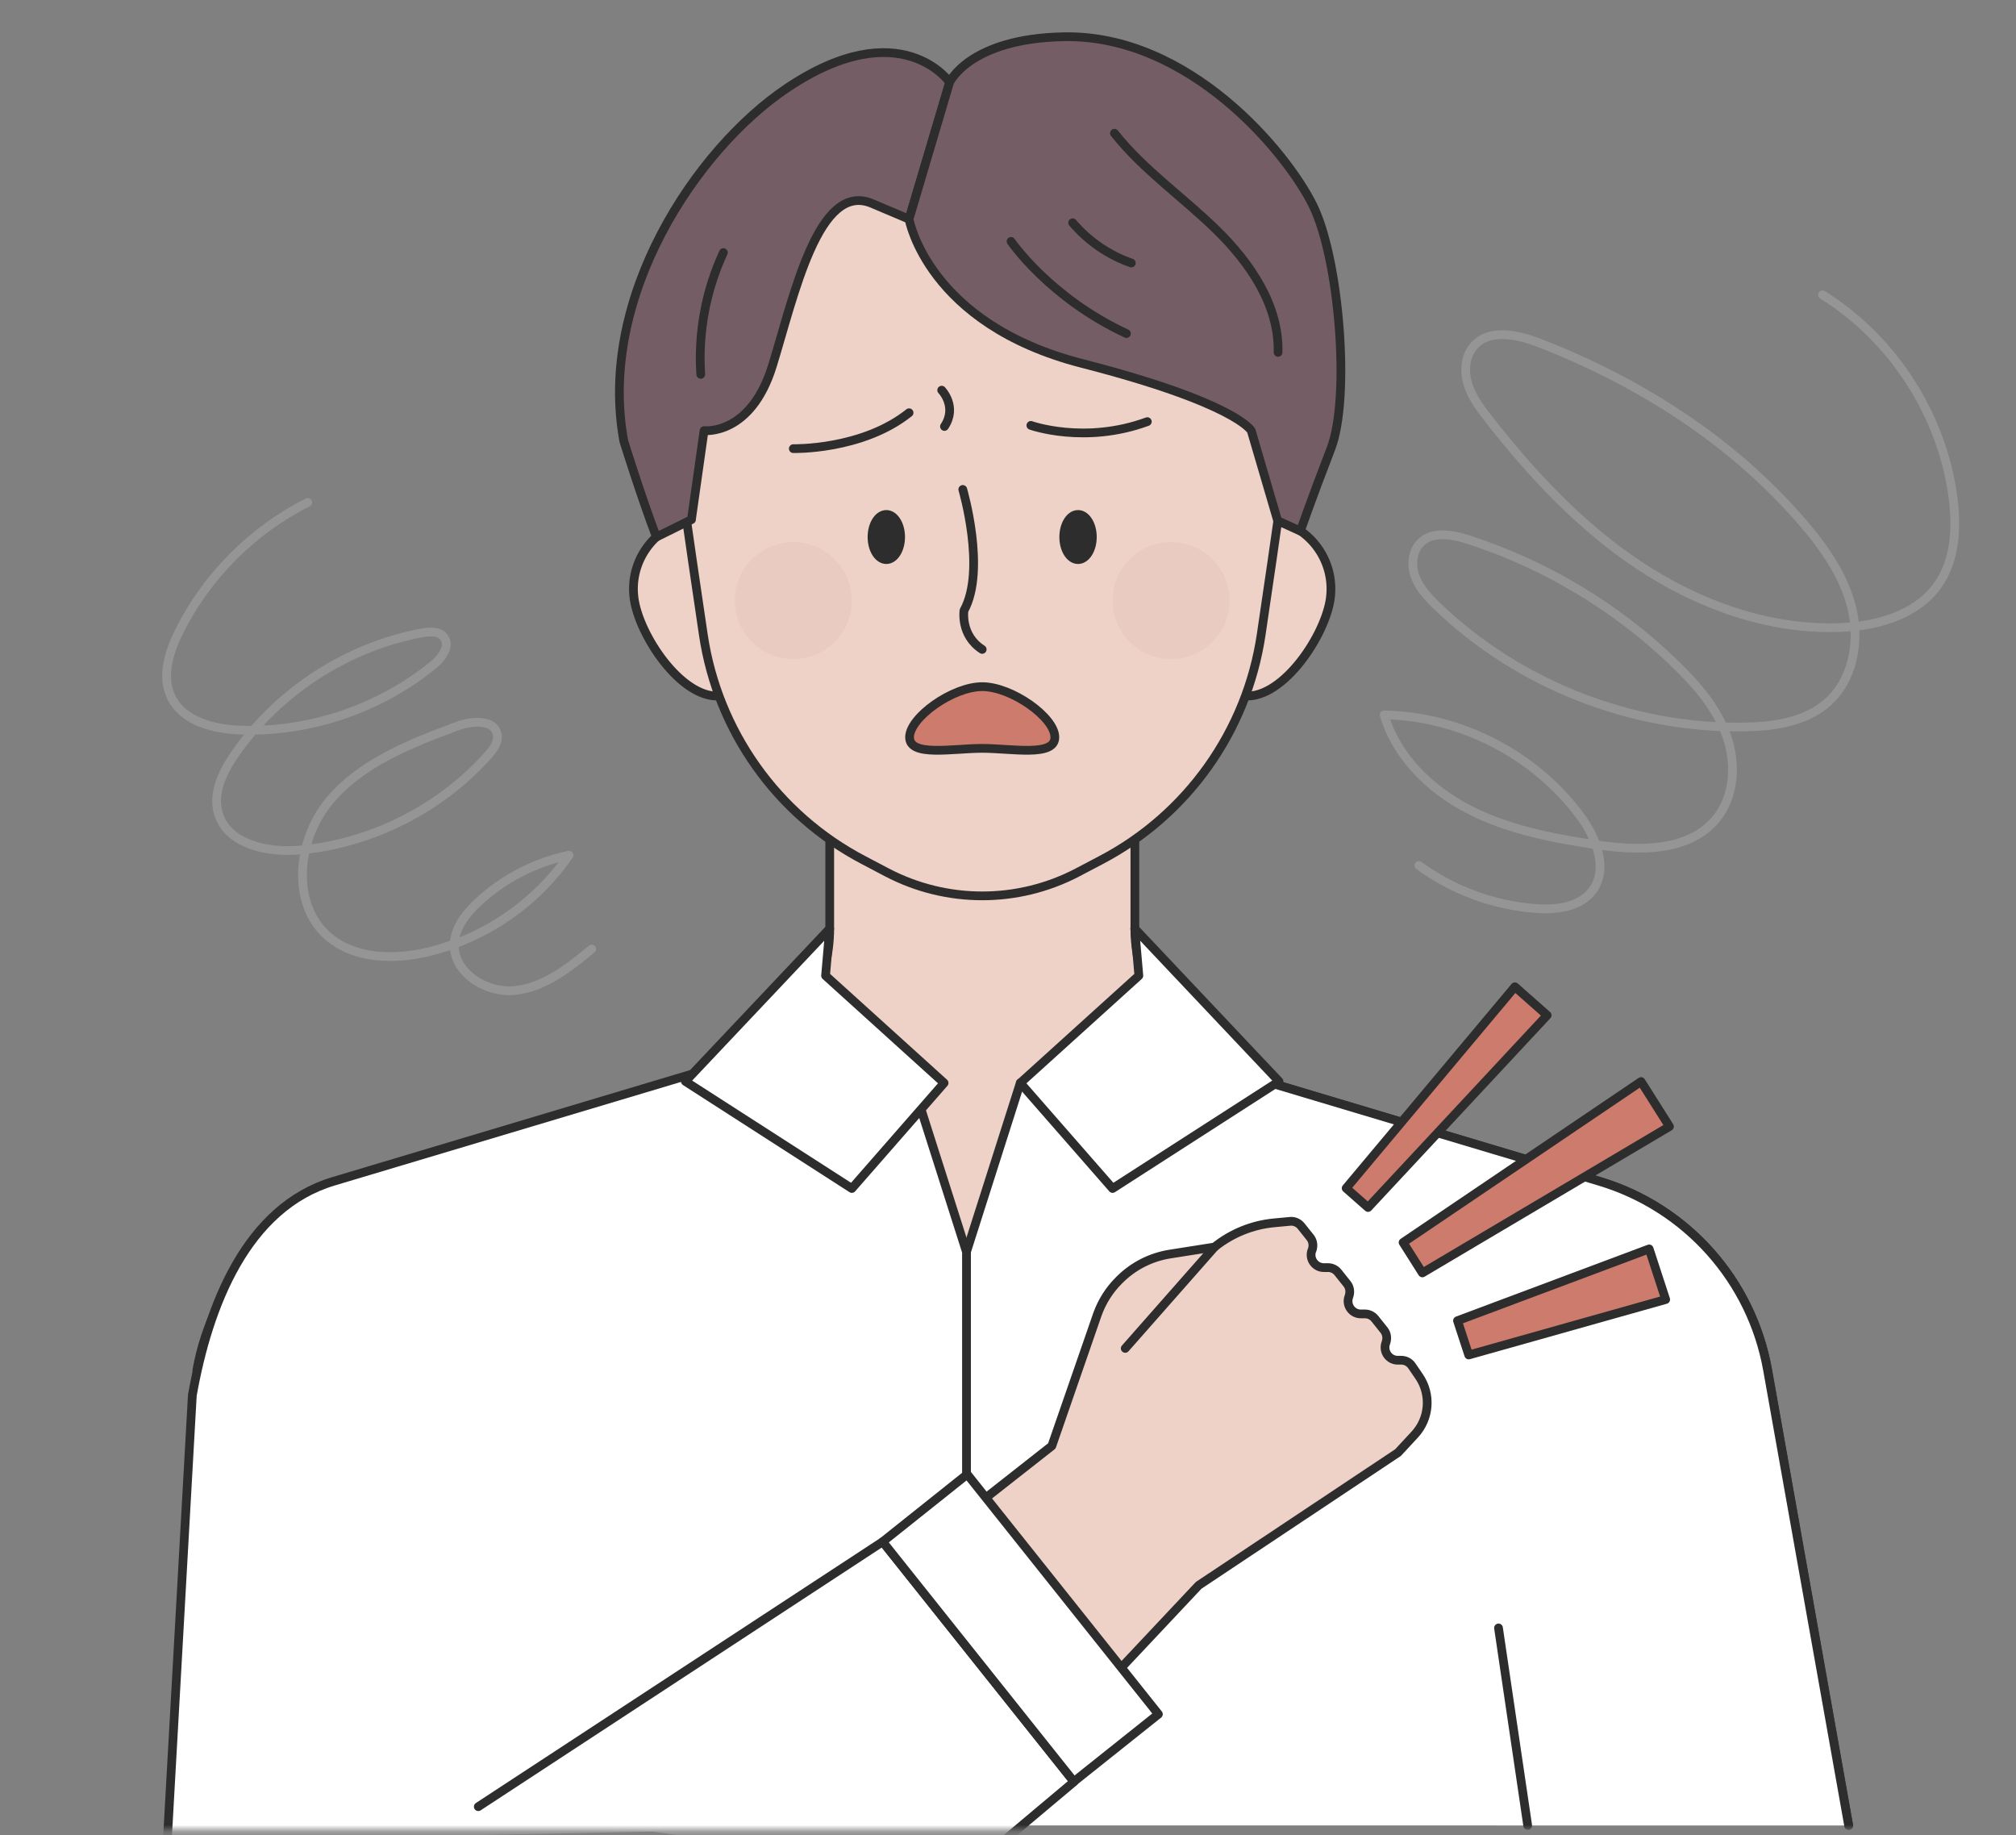 <svg width="300" height="273" viewBox="0 0 300 273" fill="none" xmlns="http://www.w3.org/2000/svg">
<rect x="0" y="0" width="300" height="273" fill="#808080" stroke="none"/>
<mask id="mask0_2090_87" style="mask-type:alpha" maskUnits="userSpaceOnUse" x="0" y="0" width="300" height="273">
<rect y="0.812" width="300" height="271.438" fill="#D9D9D9"/>
</mask>
<g mask="url(#mask0_2090_87)">
<path d="M30.311 271.577L29.301 203.827C31.671 190.497 41.351 179.637 54.321 175.747L107.261 159.917C109.011 159.387 110.651 158.667 112.181 157.767C119.061 153.777 123.471 146.367 123.471 138.137V106.887H168.881V138.137C168.881 148.187 175.471 157.037 185.091 159.917L238.031 175.747C251.001 179.627 260.681 190.497 263.051 203.827L275.111 271.577" fill="#EED2C8"/>
<path d="M30.311 271.577L29.301 203.827C31.671 190.497 41.351 179.637 54.321 175.747L107.261 159.917C109.011 159.387 110.651 158.667 112.181 157.767C119.061 153.777 123.471 146.367 123.471 138.137V106.887H168.881V138.137C168.881 148.187 175.471 157.037 185.091 159.917L238.031 175.747C251.001 179.627 260.681 190.497 263.051 203.827L275.111 271.577" stroke="#2D2D2D" stroke-width="1.3" stroke-linecap="round" stroke-linejoin="round"/>
<path d="M115.061 85.767C116.081 91.467 113.291 102.457 107.601 103.477C101.901 104.497 95.46 95.167 94.43 89.477C93.4 83.787 97.191 78.327 102.891 77.307C108.591 76.287 114.041 80.067 115.061 85.767Z" fill="#EED2C8" stroke="#2D2D2D" stroke-width="1.3" stroke-linecap="round" stroke-linejoin="round"/>
<path d="M177.262 85.767C176.242 91.467 179.032 102.457 184.722 103.477C190.422 104.497 196.862 95.167 197.892 89.477C198.912 83.777 195.132 78.327 189.432 77.307C183.732 76.287 178.282 80.067 177.262 85.767Z" fill="#EED2C8" stroke="#2D2D2D" stroke-width="1.3" stroke-linecap="round" stroke-linejoin="round"/>
<path d="M192.262 60.545C192.262 35.085 171.623 14.445 146.163 14.445C120.703 14.445 100.062 35.085 100.062 60.545C100.062 62.985 102.472 79.755 104.662 94.435C106.792 108.775 115.653 121.225 128.493 127.955L131.993 129.795C140.873 134.445 151.462 134.445 160.342 129.795L163.842 127.955C176.682 121.225 185.533 108.775 187.673 94.435C189.853 79.755 192.273 62.985 192.273 60.545H192.262Z" fill="#EED2C8" stroke="#2D2D2D" stroke-width="1.3" stroke-linecap="round" stroke-linejoin="round"/>
<path d="M143.27 72.816C143.27 72.816 146.79 84.786 143.45 90.826C143.45 90.826 142.88 94.506 146.16 96.616" stroke="#2D2D2D" stroke-width="1.3" stroke-linecap="round" stroke-linejoin="round"/>
<path d="M118.05 98.057C122.86 98.057 126.76 94.157 126.76 89.347C126.76 84.536 122.86 80.637 118.05 80.637C113.239 80.637 109.34 84.536 109.34 89.347C109.34 94.157 113.239 98.057 118.05 98.057Z" fill="#EACBC1"/>
<path d="M174.273 98.057C179.083 98.057 182.982 94.157 182.982 89.347C182.982 84.536 179.083 80.637 174.273 80.637C169.462 80.637 165.562 84.536 165.562 89.347C165.562 94.157 169.462 98.057 174.273 98.057Z" fill="#EACBC1"/>
<path d="M134.022 79.895C134.022 81.755 133.072 83.255 131.892 83.255C130.712 83.255 129.762 81.745 129.762 79.895C129.762 78.045 130.712 76.535 131.892 76.535C133.072 76.535 134.022 78.045 134.022 79.895Z" fill="#2D2D2D" stroke="#2D2D2D" stroke-width="1.3" stroke-linecap="round" stroke-linejoin="round"/>
<path d="M158.293 79.895C158.293 81.755 159.243 83.255 160.423 83.255C161.603 83.255 162.553 81.745 162.553 79.895C162.553 78.045 161.603 76.535 160.423 76.535C159.243 76.535 158.293 78.045 158.293 79.895Z" fill="#2D2D2D" stroke="#2D2D2D" stroke-width="1.3" stroke-linecap="round" stroke-linejoin="round"/>
<path d="M153.402 63.287C153.402 63.287 161.412 66.157 170.732 62.727" stroke="#2D2D2D" stroke-width="1.3" stroke-linecap="round" stroke-linejoin="round"/>
<path d="M118.051 66.746C118.051 66.746 128.271 66.996 135.281 61.406" stroke="#2D2D2D" stroke-width="1.3" stroke-linecap="round" stroke-linejoin="round"/>
<path d="M140.133 58.047C140.133 58.047 142.503 60.497 140.543 63.447" stroke="#2D2D2D" stroke-width="1.3" stroke-linecap="round" stroke-linejoin="round"/>
<path d="M156.972 109.686C156.972 112.646 150.552 111.336 146.162 111.336C141.772 111.336 135.352 112.646 135.352 109.686C135.352 106.726 141.772 102.156 146.162 102.156C150.552 102.156 156.972 106.726 156.972 109.686Z" fill="#CC7B6D" stroke="#2D2D2D" stroke-width="1.3" stroke-linecap="round" stroke-linejoin="round"/>
<path d="M102.891 77.305L104.771 64.064C104.771 64.064 111.701 64.885 114.941 54.425C118.171 43.965 121.801 26.895 129.771 30.274L135.281 32.605L141.321 12.235C141.321 12.235 134.031 1.755 117.111 13.104C103.641 22.145 88.851 44.234 92.831 65.635C92.831 65.635 95.421 73.975 97.681 79.894L102.901 77.305H102.891Z" fill="#755D65" stroke="#2D2D2D" stroke-width="1.3" stroke-linecap="round" stroke-linejoin="round"/>
<path d="M135.28 32.606C135.28 32.606 138 48.156 161.01 54.066C184.02 59.976 186.2 64.076 186.2 64.076L190.13 77.476L193.51 79.006C193.51 79.006 195.09 74.426 198.05 66.756C201 59.086 199.28 38.536 195.4 30.606C191.51 22.676 176.97 5.106 158.29 5.466C144.25 5.736 141.31 12.246 141.31 12.246L135.27 32.616L135.28 32.606Z" fill="#755D65" stroke="#2D2D2D" stroke-width="1.3" stroke-linecap="round" stroke-linejoin="round"/>
<path d="M150.453 35.914C150.453 35.914 156.183 44.314 167.623 49.624Z" fill="#755D65"/>
<path d="M150.453 35.914C150.453 35.914 156.183 44.314 167.623 49.624" stroke="#2D2D2D" stroke-width="1.3" stroke-linecap="round" stroke-linejoin="round"/>
<path d="M165.84 19.824C170.18 25.304 176.05 29.334 181.04 34.224C186.04 39.114 190.36 45.434 190.19 52.424" stroke="#2D2D2D" stroke-width="1.3" stroke-linecap="round" stroke-linejoin="round"/>
<path d="M159.621 33.137C161.931 35.857 164.981 37.957 168.351 39.127" stroke="#2D2D2D" stroke-width="1.3" stroke-linecap="round" stroke-linejoin="round"/>
<path d="M104.279 55.694C103.869 49.494 105.039 43.204 107.649 37.574" stroke="#2D2D2D" stroke-width="1.3" stroke-linecap="round" stroke-linejoin="round"/>
<path d="M275.09 271.576L263.03 203.826C260.66 190.496 250.98 179.636 238.01 175.746L185.07 159.916C183.32 159.386 181.68 158.666 180.15 157.766L151.83 161.106L143.82 186.256V271.566" fill="white"/>
<path d="M275.09 271.576L263.03 203.826C260.66 190.496 250.98 179.636 238.01 175.746L185.07 159.916C183.32 159.386 181.68 158.666 180.15 157.766L151.83 161.106L143.82 186.256V271.566" stroke="#2D2D2D" stroke-width="1.3" stroke-linecap="round" stroke-linejoin="round"/>
<path d="M24.891 273.926L28.621 207.586C30.991 194.256 36.661 179.626 49.631 175.746L102.571 159.916C104.321 159.386 105.961 158.666 107.491 157.766L135.811 161.106L143.821 186.256V271.566" fill="white"/>
<path d="M24.891 273.926L28.621 207.586C30.991 194.256 36.661 179.626 49.631 175.746L102.571 159.916C104.321 159.386 105.961 158.666 107.491 157.766L135.811 161.106L143.821 186.256V271.566" stroke="#2D2D2D" stroke-width="1.3" stroke-linecap="round" stroke-linejoin="round"/>
<path d="M123.462 138.156L101.992 160.886L126.762 176.816L140.492 161.116L122.852 145.156L123.462 138.156Z" fill="white" stroke="#2D2D2D" stroke-width="1.3" stroke-linecap="round" stroke-linejoin="round"/>
<path d="M168.862 138.156L190.332 160.886L165.562 176.816L151.832 161.116L169.472 145.156L168.862 138.156Z" fill="white" stroke="#2D2D2D" stroke-width="1.3" stroke-linecap="round" stroke-linejoin="round"/>
<path d="M195.243 186.016C195.483 185.366 195.403 184.636 194.963 184.096L193.623 182.416C193.253 181.946 192.673 181.676 192.073 181.696L189.603 181.926C186.333 182.236 183.263 183.496 180.733 185.526L174.073 186.576C171.253 187.026 168.653 188.356 166.633 190.366L166.503 190.496C165.073 191.916 163.983 193.646 163.303 195.546L156.523 215.116L114.523 248.096L141.073 275.516L178.373 235.856L208.043 216.106L210.533 213.416C212.733 211.036 213.003 207.456 211.173 204.776L210.093 203.196C209.723 202.656 209.113 202.346 208.463 202.366H208.073C206.713 202.416 205.753 201.066 206.223 199.796C206.463 199.146 206.383 198.416 205.943 197.876L204.603 196.196C204.233 195.726 203.653 195.456 203.053 195.476H202.573C201.213 195.526 200.253 194.176 200.723 192.906C200.963 192.256 200.883 191.526 200.443 190.986L199.103 189.306C198.733 188.836 198.153 188.566 197.553 188.586H197.073C195.713 188.636 194.753 187.286 195.223 186.016H195.243Z" fill="#EED2C8" stroke="#2D2D2D" stroke-width="1.3" stroke-linecap="round" stroke-linejoin="round"/>
<path d="M167.445 200.606L180.745 185.516" stroke="#2D2D2D" stroke-width="1.3" stroke-linecap="round" stroke-linejoin="round"/>
<path d="M71.172 268.787L131.352 229.367L159.822 265.077L143.162 279.067" fill="white"/>
<path d="M71.172 268.787L131.352 229.367L159.822 265.077L143.162 279.067" stroke="#2D2D2D" stroke-width="1.3" stroke-linecap="round" stroke-linejoin="round"/>
<path d="M143.933 219.338L131.352 229.367L159.801 265.056L172.382 255.026L143.933 219.338Z" fill="white" stroke="#2D2D2D" stroke-width="1.3" stroke-linecap="round" stroke-linejoin="round"/>
<path d="M203.58 179.645L200.32 176.775L225.43 146.805L230.23 151.045L203.58 179.645Z" fill="#CC7B6D" stroke="#2D2D2D" stroke-width="1.3" stroke-linecap="round" stroke-linejoin="round"/>
<path d="M211.663 189.376L208.793 184.846L244.203 160.906L248.433 167.596L211.663 189.376Z" fill="#CC7B6D" stroke="#2D2D2D" stroke-width="1.3" stroke-linecap="round" stroke-linejoin="round"/>
<path d="M218.561 201.585L216.891 196.485L245.411 185.805L247.871 193.335L218.561 201.585Z" fill="#CC7B6D" stroke="#2D2D2D" stroke-width="1.3" stroke-linecap="round" stroke-linejoin="round"/>
<path d="M222.992 242.195L227.332 271.575" stroke="#2D2D2D" stroke-width="1.3" stroke-linecap="round" stroke-linejoin="round"/>
<path d="M88.057 141.19C84.687 143.97 81.037 146.87 76.697 147.35C72.347 147.83 67.327 144.66 67.607 140.29C67.757 137.92 69.367 135.89 71.097 134.27C74.867 130.74 79.627 128.28 84.677 127.23C79.757 134.4 72.107 139.63 63.647 141.63C58.597 142.82 52.777 142.7 48.847 139.32C43.207 134.46 44.237 124.89 49.007 119.17C53.777 113.45 61.087 110.62 68.067 108.02C70.237 107.21 73.557 106.99 73.987 109.27C74.197 110.41 73.417 111.48 72.647 112.34C65.567 120.28 55.427 125.42 44.837 126.45C39.967 126.92 33.867 125.69 32.487 121C31.597 117.97 33.167 114.79 34.957 112.19C41.407 102.87 51.627 96.24 62.767 94.16C63.937 93.94 65.387 93.87 66.087 94.83C67.037 96.13 65.757 97.88 64.507 98.9C56.577 105.39 46.267 108.91 36.017 108.63C31.937 108.52 27.267 107.39 25.487 103.72C23.997 100.65 25.147 96.98 26.667 93.93C30.767 85.71 37.577 78.87 45.787 74.75" stroke="#959595" stroke-width="1.3" stroke-linecap="round" stroke-linejoin="round"/>
<path d="M211.147 128.759C216.177 132.449 222.257 134.689 228.487 135.159C231.567 135.389 235.097 134.979 236.957 132.519C239.377 129.319 237.577 124.689 235.197 121.459C228.467 112.309 217.337 106.549 205.977 106.359C207.787 112.559 212.807 117.449 218.547 120.409C224.287 123.379 230.737 124.649 237.117 125.619C243.547 126.599 251.197 126.869 255.357 121.859C258.147 118.499 258.397 113.539 256.917 109.429C255.447 105.319 252.497 101.899 249.367 98.859C240.687 90.419 230.047 84.009 218.527 80.289C216.147 79.519 213.217 78.979 211.427 80.719C210.117 81.999 209.967 84.129 210.607 85.839C211.257 87.549 212.557 88.929 213.877 90.199C225.967 101.819 242.747 108.419 259.517 108.159C263.927 108.089 268.627 107.439 271.937 104.519C275.697 101.209 276.747 95.569 275.627 90.689C274.507 85.809 271.527 81.559 268.267 77.759C257.867 65.639 243.977 56.809 229.097 51.029C225.867 49.769 221.667 48.859 219.357 51.439C218.007 52.939 217.847 55.219 218.437 57.149C219.027 59.079 220.267 60.729 221.507 62.319C227.967 70.599 235.247 78.369 244.007 84.169C252.767 89.959 263.117 93.699 273.617 93.369C279.137 93.199 285.107 91.589 288.327 87.099C290.977 83.399 291.217 78.479 290.617 73.959C288.997 61.729 281.677 50.379 271.207 43.859" stroke="#959595" stroke-width="1.3" stroke-linecap="round" stroke-linejoin="round"/>
</g>
</svg>
